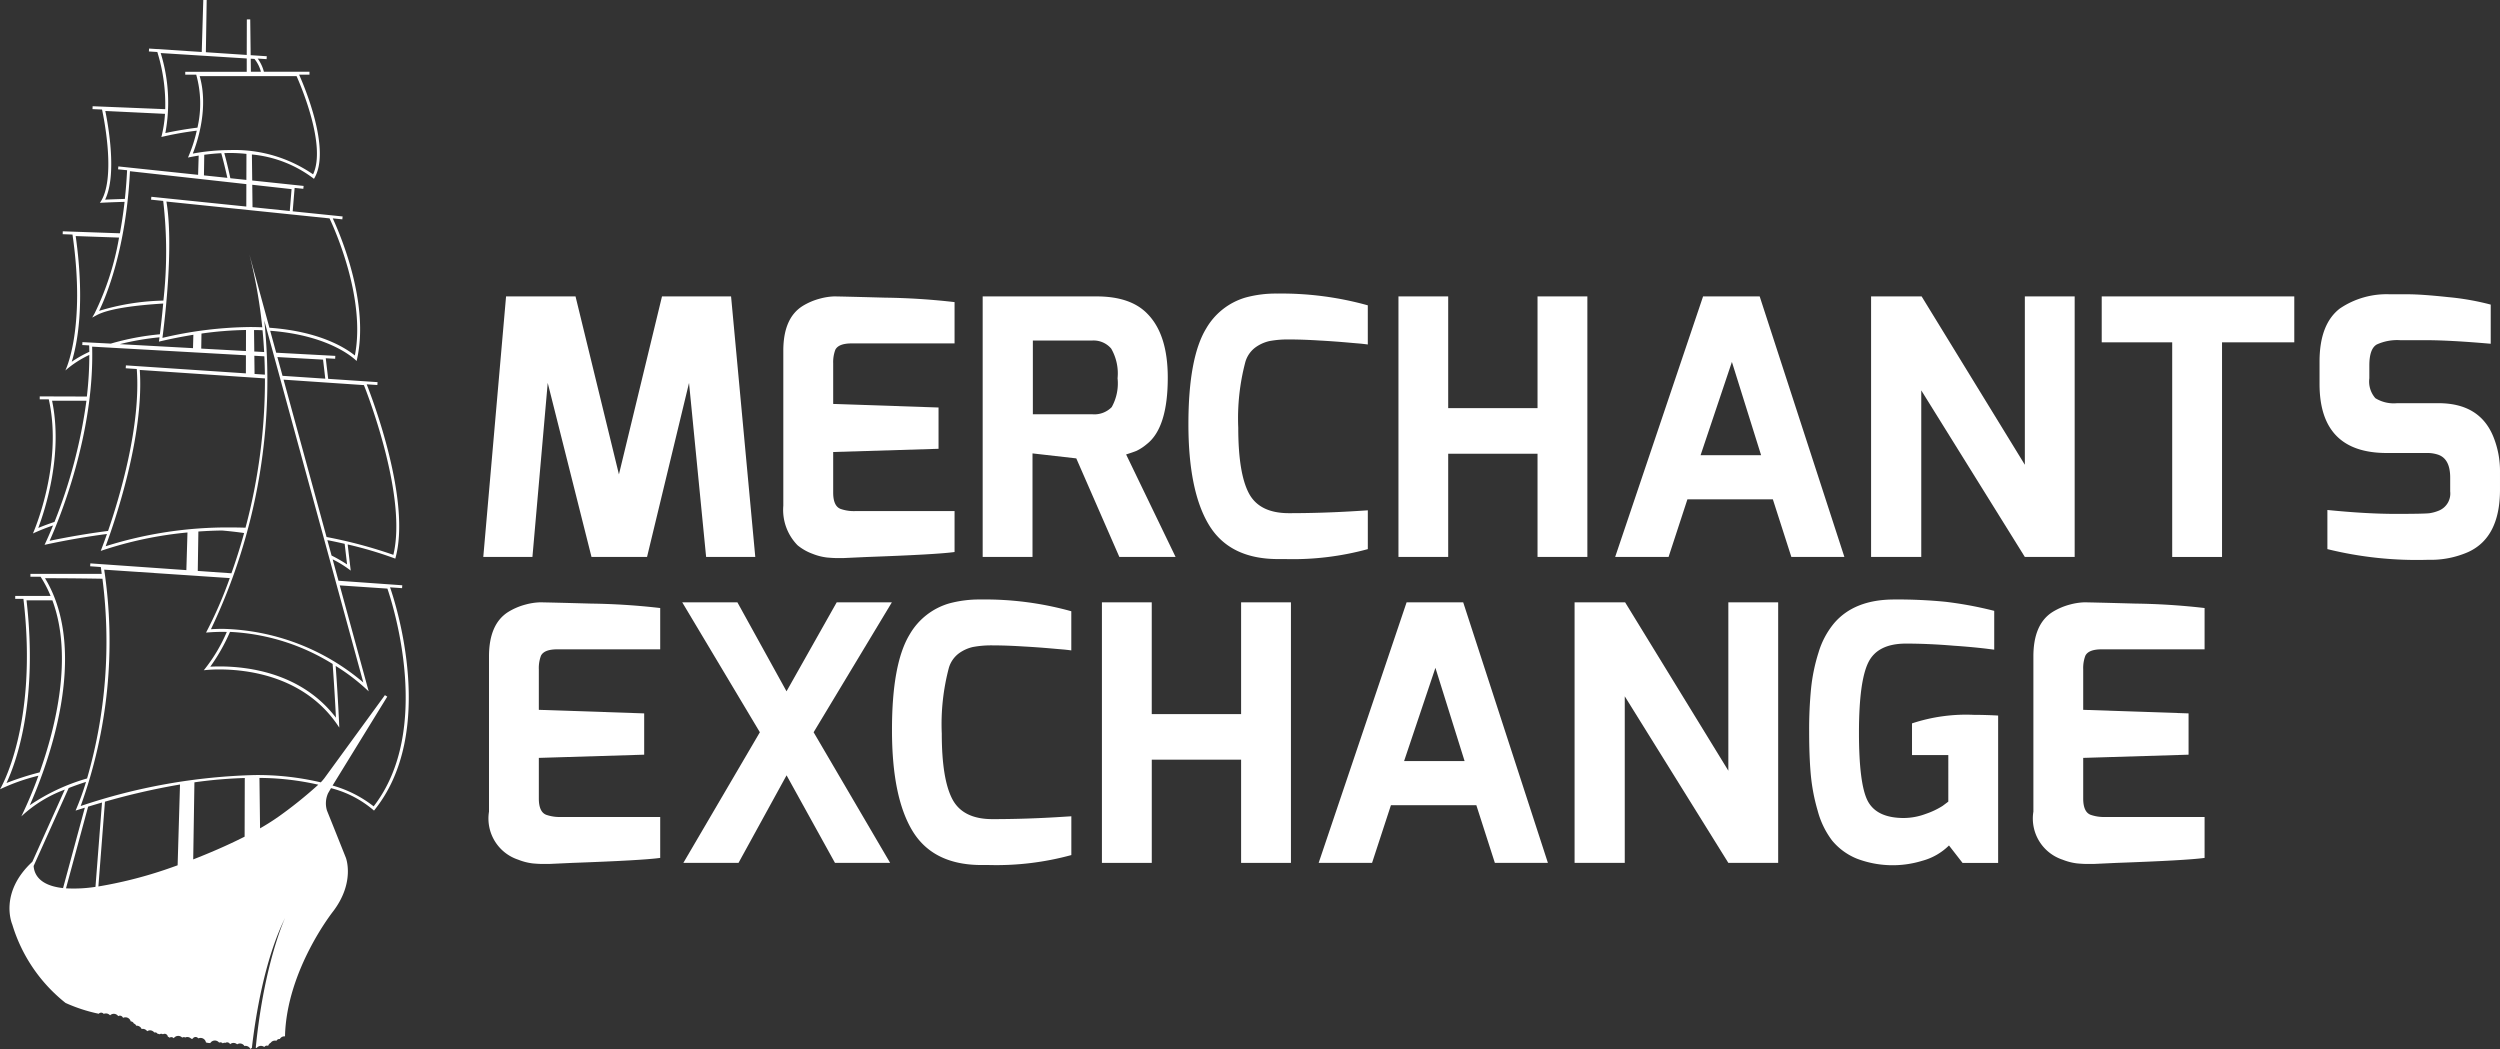 <?xml version="1.0" encoding="UTF-8"?> <svg xmlns="http://www.w3.org/2000/svg" width="276.451" height="116" viewBox="0 0 276.451 116"><rect x="0" y="0" width="276.451" height="116" fill="#333333" stroke="none"/><g transform="translate(-15.458 -14.667)"><path d="M71.657,82.337a7.054,7.054,0,0,1,1.948-.827,6.88,6.88,0,0,1,1.536-.237q.57,0,5.687.139a74.792,74.792,0,0,1,7.636.491V86.47H77.089q-1.457,0-1.811.708a3.888,3.888,0,0,0-.236,1.5V93.16l11.65.394V98.12l-11.65.354v4.487q0,1.5.827,1.81a4.444,4.444,0,0,0,1.613.237H88.464v4.526q-1.969.276-9.722.551l-2.558.118h-.729c-.275,0-.636-.019-1.082-.059a6.323,6.323,0,0,1-1.613-.414,4.789,4.789,0,0,1-3.228-5.313V87.257Q69.532,83.675,71.657,82.337Z" fill="#fff"></path><path d="M90.9,81.273H97l5.432,9.84,5.549-9.84h6.1L105.428,95.64l8.462,14.445h-6.1l-5.353-9.683-5.314,9.683h-6.1L99.484,95.64Z" fill="#fff"></path><path d="M116.054,84.816a7.441,7.441,0,0,1,4.369-3.424,12.786,12.786,0,0,1,3.463-.433,35.535,35.535,0,0,1,10.037,1.3v4.33q-.591-.079-1.082-.118t-1.161-.1c-.448-.039-.939-.079-1.477-.118s-1.069-.072-1.594-.1q-1.849-.117-3.306-.118a11.133,11.133,0,0,0-2.263.178,4.23,4.23,0,0,0-1.555.708,3.067,3.067,0,0,0-1.1,1.594A24.308,24.308,0,0,0,119.6,95.8q0,5,1.161,7.222t4.428,2.224q3.7,0,7.478-.236l1.26-.079v4.29a31.407,31.407,0,0,1-9.132,1.1h-.9q-5.274-.039-7.537-3.778t-2.263-11.119Q114.086,88.044,116.054,84.816Z" fill="#fff"></path><path d="M137.309,110.085V81.273h5.509v12.36H152.7V81.273h5.511v28.812H152.7V98.671h-9.879v11.414Z" fill="#fff"></path><path d="M161.276,110.085,171,81.273h6.259l9.367,28.812H180.76l-2.047-6.376h-9.446l-2.086,6.376Zm9.447-11.257h6.691l-3.227-10.312Z" fill="#fff"></path><path d="M189.576,110.085V81.273h5.589l11.414,18.618V81.273h5.51v28.812h-5.51l-11.454-18.42v18.42Z" fill="#fff"></path><path d="M216.458,104.318a21.028,21.028,0,0,1-.768-4.053q-.177-2.026-.176-4.723a46.4,46.4,0,0,1,.215-4.763,19.755,19.755,0,0,1,.828-3.975,9.181,9.181,0,0,1,1.672-3.168q2.244-2.676,6.691-2.677a53.665,53.665,0,0,1,5.687.256,41.837,41.837,0,0,1,5.373,1v4.29c-.026,0-.243-.027-.649-.079s-.944-.112-1.614-.177-1.4-.124-2.185-.177q-2.832-.237-5.313-.236-3.15,0-4.172,2.105t-1.024,7.735q0,5.628.946,7.517.982,1.929,4.014,1.929a7.02,7.02,0,0,0,2.42-.453,8.583,8.583,0,0,0,1.87-.886l.63-.472V98.159h-4.014v-3.5a19.046,19.046,0,0,1,6.848-.944q1.259,0,2.676.078v16.295h-3.935l-1.5-1.929a6.652,6.652,0,0,1-2.952,1.693,11.128,11.128,0,0,1-7.241-.237,6.915,6.915,0,0,1-2.736-2.007A9.473,9.473,0,0,1,216.458,104.318Z" fill="#fff"></path><path d="M242.436,82.337a7.042,7.042,0,0,1,1.948-.827,6.865,6.865,0,0,1,1.535-.237q.57,0,5.687.139a74.771,74.771,0,0,1,7.636.491V86.47H247.867q-1.457,0-1.81.708a3.867,3.867,0,0,0-.237,1.5V93.16l11.651.394V98.12l-11.651.354v4.487q0,1.5.827,1.81a4.446,4.446,0,0,0,1.614.237h10.981v4.526q-1.968.276-9.721.551l-2.559.118h-.729c-.275,0-.635-.019-1.082-.059a6.323,6.323,0,0,1-1.613-.414,4.79,4.79,0,0,1-3.227-5.313V87.257Q240.311,83.675,242.436,82.337Z" fill="#fff"></path><path d="M68.9,76.256l2.519-28.812H79.1l4.8,19.68,4.762-19.68H96.3l2.677,28.812H93.541l-1.89-19.247L87.008,76.256H80.867L76.026,57.009,74.334,76.256Z" fill="#fff"></path><path d="M104.207,48.508a7.054,7.054,0,0,1,1.948-.827,6.823,6.823,0,0,1,1.535-.237q.57,0,5.688.139a74.793,74.793,0,0,1,7.636.491v4.567H109.639q-1.457,0-1.811.708a3.888,3.888,0,0,0-.236,1.5v4.486l11.65.394v4.566l-11.65.354v4.487q0,1.5.827,1.81a4.44,4.44,0,0,0,1.613.237h10.982v4.526q-1.97.276-9.722.551l-2.559.118H108c-.276,0-.636-.02-1.082-.06a6.264,6.264,0,0,1-1.613-.413,5.646,5.646,0,0,1-1.654-.944,5.588,5.588,0,0,1-1.574-4.369V53.428Q102.082,49.846,104.207,48.508Z" fill="#fff"></path><path d="M136.718,47.444q3.777,0,5.628,1.929,2.244,2.284,2.244,7.046,0,5.549-2.322,7.36a5.307,5.307,0,0,1-1.142.747q-.395.159-1.142.394l5.471,11.336h-6.219l-4.762-10.9-4.841-.551V76.256h-5.51V47.444Zm-7.046,13.029h6.534a2.688,2.688,0,0,0,2.185-.787,5.388,5.388,0,0,0,.649-3.189,5.5,5.5,0,0,0-.709-3.286,2.556,2.556,0,0,0-2.125-.886h-6.534Z" fill="#fff"></path><path d="M148.841,50.987a7.441,7.441,0,0,1,4.369-3.424,12.747,12.747,0,0,1,3.463-.433,35.531,35.531,0,0,1,10.037,1.3v4.33q-.591-.079-1.082-.118t-1.161-.1q-.67-.059-1.477-.118t-1.594-.1q-1.85-.117-3.306-.118a11.133,11.133,0,0,0-2.263.178,4.237,4.237,0,0,0-1.555.708,3.067,3.067,0,0,0-1.1,1.594,24.341,24.341,0,0,0-.787,7.282q0,5,1.161,7.221t4.428,2.225q3.7,0,7.478-.236l1.26-.079v4.29a31.407,31.407,0,0,1-9.132,1.1h-.9q-5.274-.039-7.537-3.778T146.873,61.6Q146.873,54.215,148.841,50.987Z" fill="#fff"></path><path d="M170.1,76.256V47.444H175.6V59.8h9.879V47.444h5.511V76.256h-5.511V64.842H175.6V76.256Z" fill="#fff"></path><path d="M194.063,76.256l9.722-28.812h6.259l9.367,28.812h-5.864L211.5,69.88h-9.446l-2.086,6.376ZM203.51,65H210.2l-3.227-10.312Z" fill="#fff"></path><path d="M222.363,76.256V47.444h5.589l11.414,18.618V47.444h5.51V76.256h-5.51l-11.454-18.42v18.42Z" fill="#fff"></path><path d="M247.867,52.522V47.444h21.294v5.078h-7.99V76.256h-5.51V52.522Z" fill="#fff"></path><path d="M271.954,57.127v-2.48q0-4.131,2.244-5.864a9.225,9.225,0,0,1,5.549-1.574h1.988q1.515,0,4.448.314a28.68,28.68,0,0,1,4.7.827v4.33q-4.486-.393-7.144-.394h-2.853a5.429,5.429,0,0,0-2.6.473q-.826.471-.826,2.321V56.5a2.789,2.789,0,0,0,.669,2.2,3.876,3.876,0,0,0,2.4.552H285.1q4.486,0,6.021,3.581a10.087,10.087,0,0,1,.787,4.055v1.928q0,5.274-3.5,6.888a10.277,10.277,0,0,1-4.447.865,41.242,41.242,0,0,1-11.139-1.18V71.061q4.329.434,7.557.432t3.759-.078a4.433,4.433,0,0,0,1.083-.315,2.038,2.038,0,0,0,1.18-2.086V67.479q0-2.047-1.3-2.519a3.669,3.669,0,0,0-1.3-.2h-4.408Q271.954,64.763,271.954,57.127Z" fill="#fff"></path><path d="M58.59,79.614l1.329.093.023-.32-7.053-.5-.647-2.367a12.011,12.011,0,0,1,2,1.245l-.34-2.893a42.926,42.926,0,0,1,5.269,1.568c1.78-6.328-2.492-17.575-3.163-19.275l1.18.079.021-.32-5.461-.365-.267-2.275,1.038.057.009-.16.009-.161L46,53.668l-.663-2.425c6.913.526,9.554,3.344,9.554,3.344,1.532-6.32-1.892-14.174-2.638-15.774l1.06.109.032-.319-5.521-.569.214-2.583v-.005l.961.1.017-.16.017-.16-5.684-.6-.035-2.877a13.359,13.359,0,0,1,6.862,2.693c1.969-3.151-1.126-10.368-1.642-11.518h1.146V22.6H44.641a4.259,4.259,0,0,0-.688-1.457l.985.064.01-.16.011-.161-1.782-.116-.048-3.959-.376.006-.011,3.925-4.52-.3.091-5.78-.376,0-.171,5.754-5.824-.38-.01.161-.011.16.934.061a19.6,19.6,0,0,1,.873,6.321L25.7,26.413l-.006.16-.007.161,1.053.044c.251,1.17,1.566,7.816-.237,10.319,0,0,1.059-.064,2.731-.109-.142,1.254-.32,2.41-.518,3.477L22.4,40.244l-.011.321,1.084.038c1.51,10.443-.791,15.036-.791,15.036a11.139,11.139,0,0,1,2.653-1.723,39.772,39.772,0,0,1-.272,4.6L19.851,58.5v.322l1,0C22.475,66.06,19.1,73.659,19.1,73.659a23.212,23.212,0,0,1,2.222-.887c-.553,1.359-.937,2.144-.937,2.144,2.452-.532,4.746-.92,6.9-1.2-.41,1.173-.688,1.871-.688,1.871a42.212,42.212,0,0,1,9.592-2.039l-.123,4.163-10.616-.745-.012.16-.011.16,1.179.083c.037.254.068.5.1.754H18.821v.322h1.127a13.116,13.116,0,0,1,1.107,2.124H17.14v.322h.907c1.662,14.034-2.589,21.054-2.589,21.054a22.084,22.084,0,0,1,4.248-1.5,45.492,45.492,0,0,1-1.891,4.5,14.3,14.3,0,0,1,4.809-2.964l-3.591,7.983c-3.752,3.473-2.215,6.937-2.215,6.937a17.518,17.518,0,0,0,5.89,8.673,17.693,17.693,0,0,0,3.671,1.195.36.36,0,0,1,.549.014.618.618,0,0,1,.243-.05.608.608,0,0,1,.455.209.611.611,0,0,1,.417-.167.6.6,0,0,1,.488.258.357.357,0,0,1,.183-.055.37.37,0,0,1,.331.21l.039.026a.6.6,0,0,1,.828.4h0a.37.37,0,0,1,.344.237.365.365,0,0,1,.259.243c.014,0,.027-.009.042-.009a.616.616,0,0,1,.568.377.6.6,0,0,1,.119-.024.605.605,0,0,1,.489.261.6.6,0,0,1,.308-.1.606.606,0,0,1,.479.245.309.309,0,0,1,.357.136.621.621,0,0,1,.227.06.332.332,0,0,1,.369,0,.357.357,0,0,1,.185-.057.366.366,0,0,1,.36.317.6.6,0,0,1,.188.117.353.353,0,0,1,.194-.063.369.369,0,0,1,.272.122.6.6,0,0,1,.933-.068.337.337,0,0,1,.344-.013.568.568,0,0,1,.1-.041.607.607,0,0,1,.562.184h.149a.369.369,0,0,1,.326-.2.363.363,0,0,1,.273.126.543.543,0,0,1,.056.022.6.6,0,0,1,.816.453,1.528,1.528,0,0,0,.482.068.593.593,0,0,1,.973-.047.37.37,0,0,1,.408.079.361.361,0,0,1,.2-.066.37.37,0,0,1,.089.018.363.363,0,0,1,.191-.061.37.37,0,0,1,.329.207.581.581,0,0,1,.776.013.577.577,0,0,1,.811.19.589.589,0,0,1,.111-.022.611.611,0,0,1,.548.348.7.7,0,0,1,.16-.114c.409-3.539,1.412-9.821,3.686-14.4,0,0-2.327,4.94-3.257,14.375a.715.715,0,0,1,.1.033.6.6,0,0,1,.833-.123c.013-.005.023-.014.037-.018a.356.356,0,0,1,.063-.066.364.364,0,0,1,.339-.036.614.614,0,0,1,.287-.343H45.4a.584.584,0,0,1,.126-.132.6.6,0,0,1,.5-.083.367.367,0,0,1,.321-.2.278.278,0,0,1,.05.011.579.579,0,0,1,.577-.3c.168-7.363,5.356-13.868,5.356-13.868,2.411-3.215,1.376-5.88,1.376-5.88L52.4,106.254l-.431-1.073-.353-.878a2.721,2.721,0,0,1,.119-1.915l.327-.566a11.626,11.626,0,0,1,4.753,2.481C63.864,95.644,59.18,81.311,58.59,79.614ZM52.124,76.1l-.466-1.706c.676.133,1.314.271,1.913.41l.268,2.279A16.6,16.6,0,0,0,52.124,76.1ZM55.7,57.252c.612,1.554,4.766,12.48,3.255,18.768a51.961,51.961,0,0,0-7.386-1.971l-4.754-17.4Zm-4.52-2.818.248,2.108-4.729-.316-.567-2.075Zm4.452,35.7A24.887,24.887,0,0,0,40.1,84.206c-.436,0-.877.014-1.315.04a63.877,63.877,0,0,0,5.9-34.132Zm-3.392-2.051c.189,2.579.306,4.725.366,5.947-3.75-4.906-9.6-5.668-12.875-5.668-.4,0-.744.012-1.02.027a20.466,20.466,0,0,0,2.18-3.847A23.61,23.61,0,0,1,52.236,88.085ZM41.049,78.061,37.327,77.8l.068-4.358c.884-.063,1.753-.1,2.61-.111q1.287.111,2.446.278C42,75.257,41.517,76.743,41.049,78.061Zm3.64-23.991q.048,1.023.06,2.026l-1.142-.076-.024-2.013Zm-1.112-.534-.029-2.373c.318,0,.637.009.94.023.079.812.135,1.614.179,2.409ZM47.7,35.581,47.5,38l-4.118-.423-.03-2.479ZM51.9,38.817c.563,1.191,4.025,8.879,2.8,15.162-1.013-.824-3.882-2.676-9.449-3.07l-2.217-8.115a56.062,56.062,0,0,1,1.426,8.067c-.44-.02-.893-.031-1.365-.031a43.852,43.852,0,0,0-9.675,1.2c.271-2.053,1.257-10.234.441-15.075ZM42.661,51.158l-.006,2.327-4.944-.27.026-1.663A38.933,38.933,0,0,1,42.661,51.158Zm-5.82.529L36.8,53.166l-8.091-.442a29.324,29.324,0,0,1,4.388-.758c-.04.307-.064.478-.064.478C34.374,52.126,35.639,51.88,36.841,51.687ZM40.261,31.6c.2-.006.408-.016.6-.016.653,0,1.264.038,1.849.1l-.008,2.878-1.772-.187C40.748,33.509,40.522,32.546,40.261,31.6Zm.335,2.734-2.586-.272.035-2.28c.651-.086,1.281-.146,1.88-.173C40.178,32.515,40.4,33.454,40.6,34.338Zm3-13.151a3.778,3.778,0,0,1,.715,1.417H43.2l-.017-1.442Zm4.657,1.9c.526,1.186,3.3,7.744,1.825,10.864a15.27,15.27,0,0,0-9.212-2.684,22.664,22.664,0,0,0-4.088.387c.549-1.391,1.754-5.076.762-8.567Zm-15.022-2.55,9.512.6,0,1.47h-6.8v.322h1.213a11.8,11.8,0,0,1,.136,5.856c-1.554.191-2.865.453-3.549.6A18.483,18.483,0,0,0,33.229,20.537ZM27.082,36.745c1.334-2.749.343-8.243.021-9.806l6.6.316a13.921,13.921,0,0,1-.4,2.56,36.749,36.749,0,0,1,3.912-.7,16.019,16.019,0,0,1-.97,2.974c.4-.085.8-.156,1.183-.217L37.364,34l-8.818-.93-.034.32,1,.1c-.053,1.117-.14,2.17-.247,3.173C28.321,36.691,27.566,36.722,27.082,36.745ZM29.83,33.6,42.7,35.027l-.006,2.48-10.5-1.08-.016.16-.017.16,1.343.138a48.24,48.24,0,0,1,.022,11.021,26.074,26.074,0,0,0-7.109,1.136C27.14,47.572,29.4,42.294,29.83,33.6ZM25.319,52.861c.008.236.014.473.016.71a12.62,12.62,0,0,0-1.945,1.1c.6-1.917,1.5-6.369.437-13.9l4.794.168a30.882,30.882,0,0,1-2.691,8.361l-.277.485.492-.264c1.324-.711,4.181-1.093,7.359-1.288-.132,1.452-.274,2.658-.368,3.4a28.621,28.621,0,0,0-5.423,1.029L24.574,52.5l-.018.321ZM19.69,73.048c.782-2.079,2.759-8.191,1.526-14.068h3.8a56.652,56.652,0,0,1-3.533,13.4C20.871,72.586,20.271,72.805,19.69,73.048Zm1.257,1.42c1.077-2.4,4.964-11.8,4.7-21.469l17.006.956-.006,2L29.381,55.07l-.011.16-.011.161,1.222.081c.471,6.263-1.881,14.138-3.175,17.906Q24.259,73.78,20.947,74.468Zm6.195.6c.943-2.539,4.277-12.131,3.772-19.493l13.841.936a63.221,63.221,0,0,1-2.149,16.51q-.831-.027-1.684-.028A44.772,44.772,0,0,0,27.142,75.069ZM16.178,101.251c1.058-2.261,3.509-8.939,2.213-20.2H21.25c2.309,6.213.359,14.055-1.41,19.024A31.746,31.746,0,0,0,16.178,101.251Zm2.571,2.462c1.864-4.181,6.717-16.8,1.686-25.107h.16c1.061,0,3.318.008,6.19.058a54.442,54.442,0,0,1-1.7,22.085A22.141,22.141,0,0,0,18.749,103.713Zm3.682,9.158c-2.7-.289-3.2-1.624-3.254-2.444l3.877-8.618c.611-.239,1.251-.466,1.914-.68a28.538,28.538,0,0,1-1.153,3.174c.346-.112.684-.215,1.023-.321Zm.326.026,2.445-9.029q.78-.238,1.535-.456l-.722,9.325A15.887,15.887,0,0,1,22.757,112.9ZM35.1,110.351c-.967.352-1.571.55-1.571.55a47.35,47.35,0,0,1-7.192,1.791l.726-9.374a76.289,76.289,0,0,1,8.3-1.9Zm7.408-3.165c-1.969,1-4.031,1.869-5.684,2.514l.133-8.522a49.881,49.881,0,0,1,5.568-.478Zm3.566-2.087c-.574.4-1.2.79-1.858,1.167l-.068-5.576a29.814,29.814,0,0,1,6.507.75A47.326,47.326,0,0,1,46.078,105.1Zm10.7-1.267a13.116,13.116,0,0,0-4.54-2.3L58.283,91.7l-.263-.164-.058.084h0l-6.633,9.1a5.726,5.726,0,0,1-.4.461,30.467,30.467,0,0,0-7.317-.809,65.448,65.448,0,0,0-19.232,3.424,53.481,53.481,0,0,0,2.6-26.136l13.887.932a46.039,46.039,0,0,1-2.625,6.028c.635-.056,1.257-.082,1.867-.082.145,0,.286.006.428.009a18.022,18.022,0,0,1-2.544,4.237,14.672,14.672,0,0,1,1.738-.088c3.093,0,9.572.733,13.246,6.433,0,0-.11-2.87-.4-6.822a22.071,22.071,0,0,1,3.651,2.812L53.027,79.4l5.27.354C58.914,81.556,63.322,95.389,56.779,103.832Z" fill="#fff"></path></g></svg> 